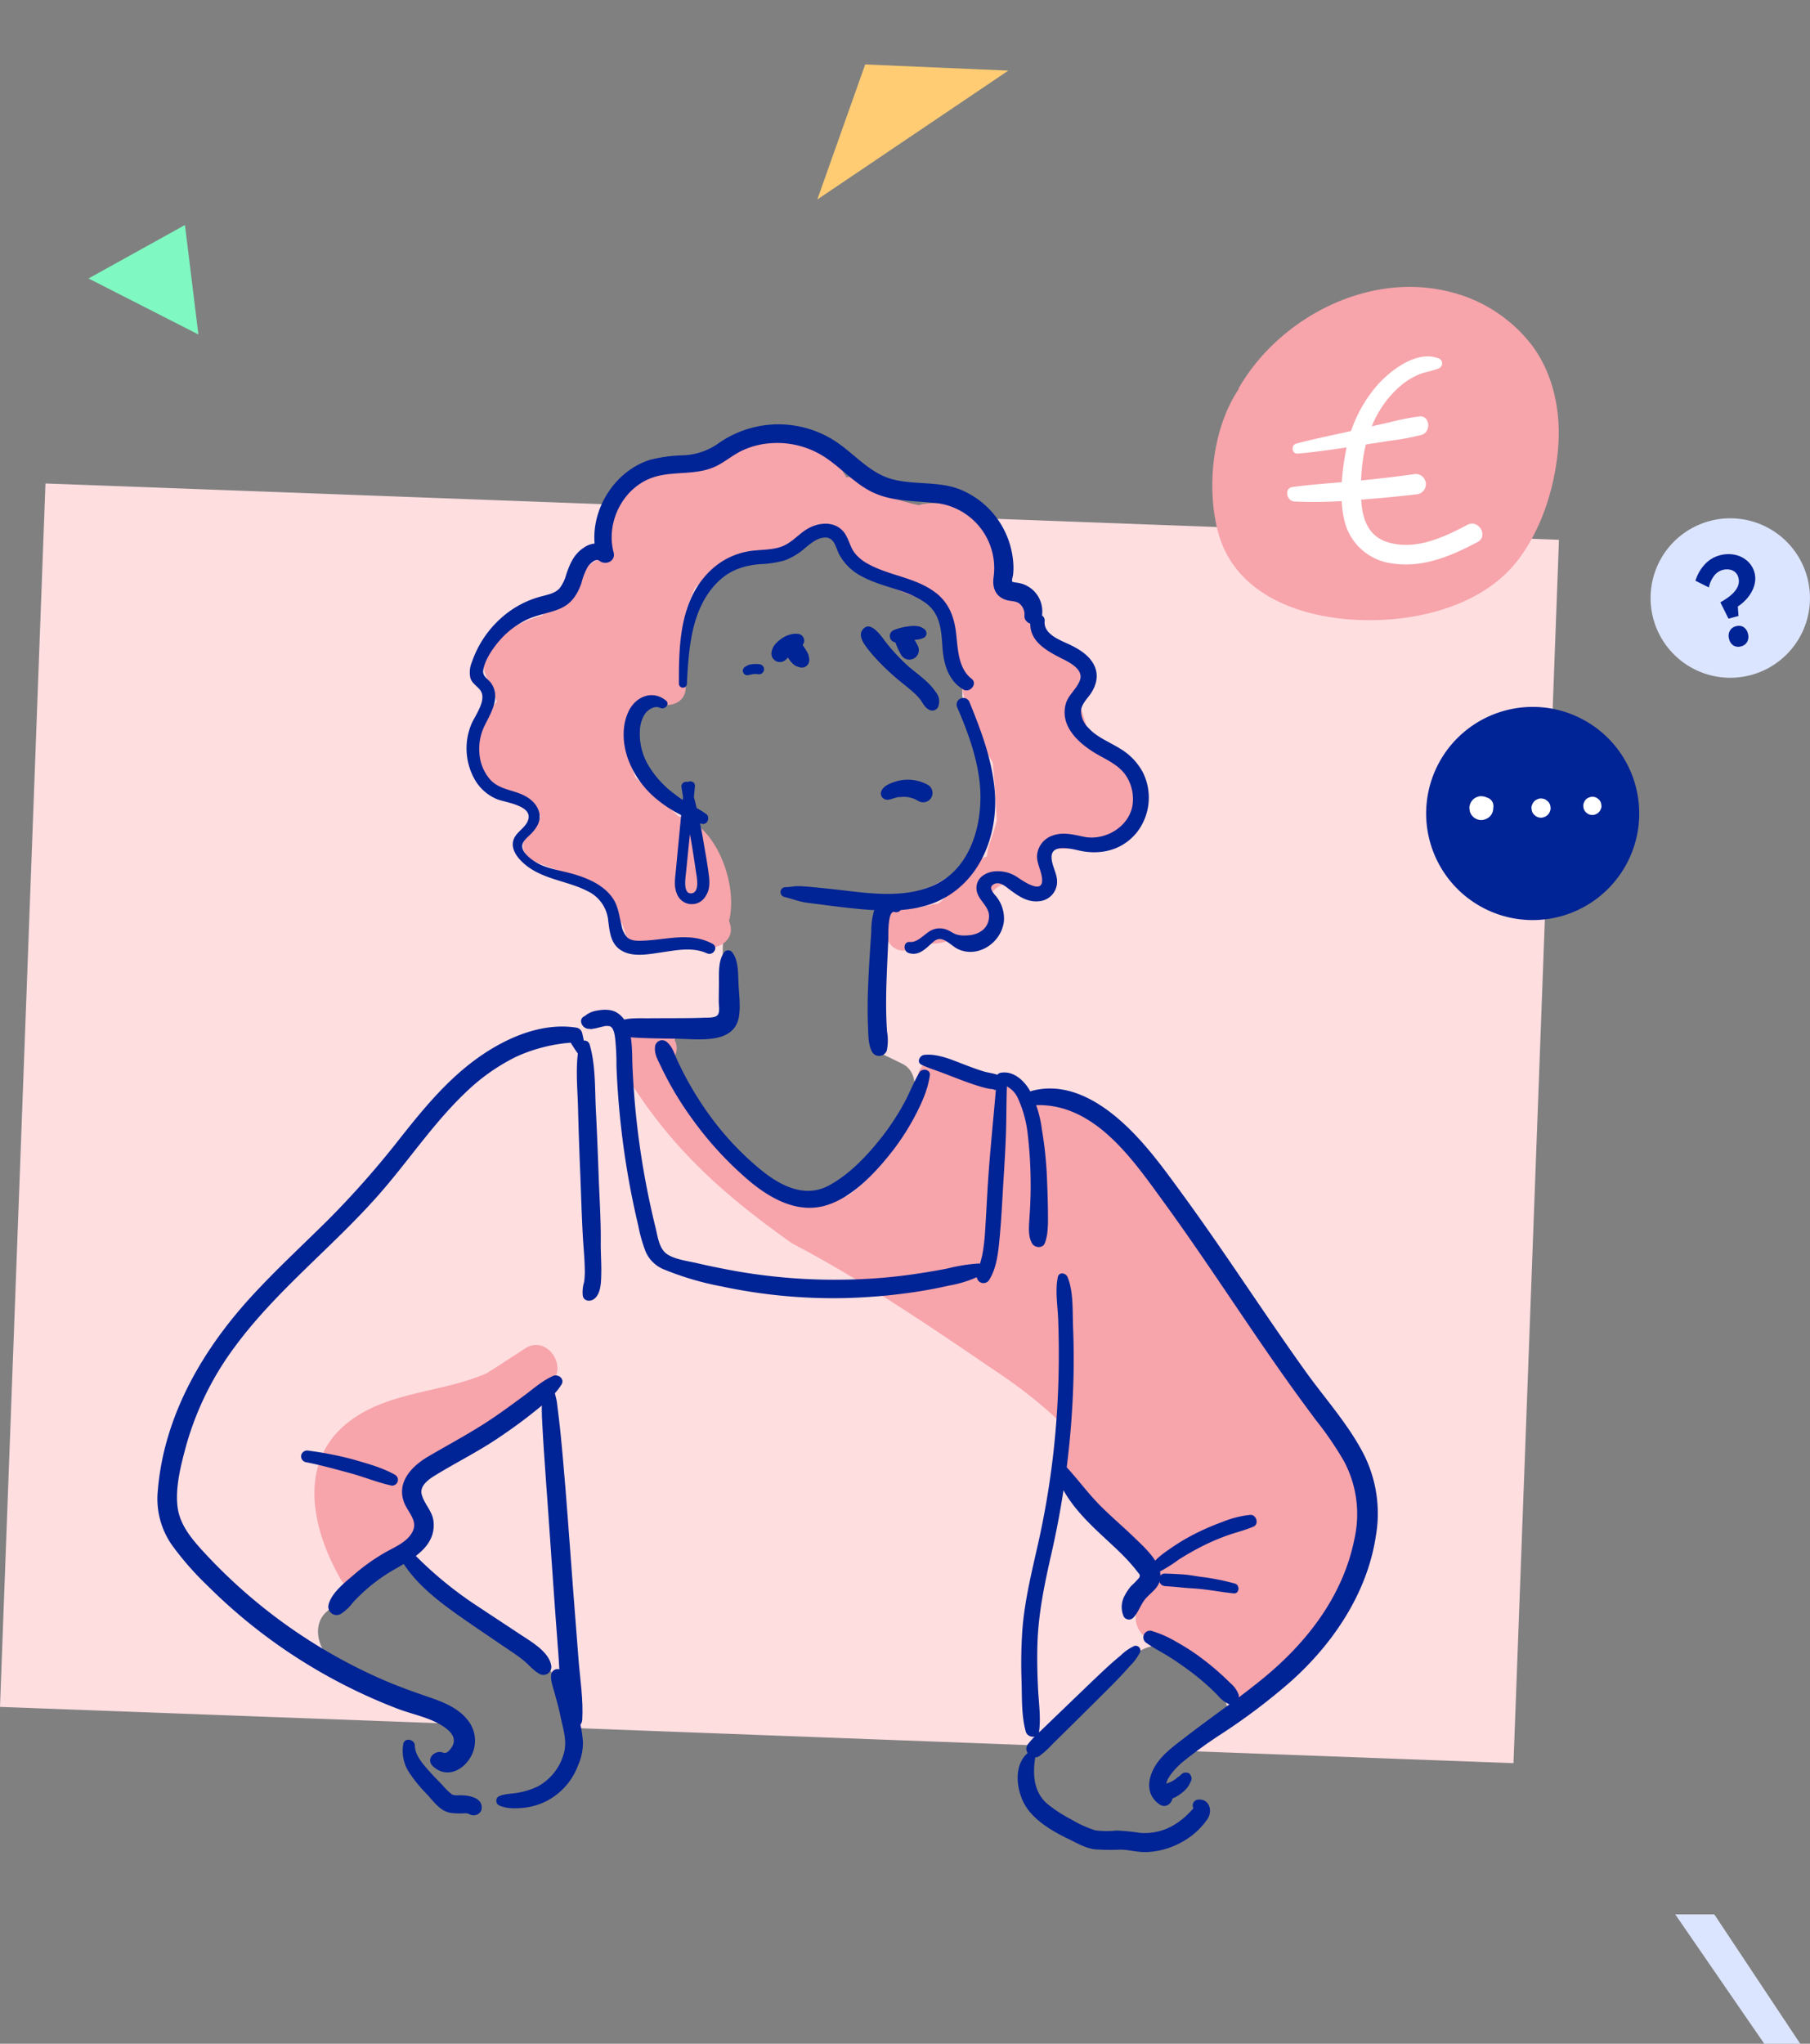 <svg id="Illu_left_-_Malheureusement" data-name="Illu left - Malheureusement" xmlns="http://www.w3.org/2000/svg" xmlns:xlink="http://www.w3.org/1999/xlink" width="458.187" height="517.141" viewBox="0 0 458.187 517.141">
  <rect x="0" y="0" width="458.187" height="517.141" fill="#808080" stroke="none"/>
  <defs>
    <clipPath id="clip-path">
      <rect id="Rectangle_186" data-name="Rectangle 186" width="458.187" height="396.047" fill="none"/>
    </clipPath>
  </defs>
  <path id="Tracé_2097" data-name="Tracé 2097" d="M22.076,0,0,22.076,27.4,27.4Z" transform="matrix(-0.309, -0.951, 0.951, -0.309, 29.228, 91.456)" fill="#7ff8c1"/>
  <g id="_" data-name="\" transform="translate(424.082 484.413)">
    <path id="Tracé_4" data-name="Tracé 4" d="M22.528,162.727,0,130H9.883l21.754,32.728Z" transform="translate(0 -130)" fill="#dce5ff"/>
  </g>
  <path id="Tracé_2102" data-name="Tracé 2102" d="M0,0V58.323L21.553,29.162Z" transform="translate(206.893 50.482) rotate(-124)" fill="#ffcc74"/>
  <g id="Groupe_274" data-name="Groupe 274" transform="translate(0 72.595)">
    <g id="Groupe_273" data-name="Groupe 273" clip-path="url(#clip-path)">
      <path id="Tracé_3146" data-name="Tracé 3146" d="M11.51,30.87,0,340.432l117.626,4.375c0-.037-.016-.071-.021-.106-5.557-.833-11.044-3.518-16.117-6.864-.163-.013-.324-.01-.488-.034a29.525,29.525,0,0,1-18.244-10.393c-2.544-3.053-3.432-8.189,0-11.123,3.887-3.323,8.637-7.033,13.708-8.82a9.74,9.74,0,0,1,.878-2.34c1.731-3.118,5.72-1.877,6.888.9.185.442.371.88.554,1.32a6.155,6.155,0,0,1,2.08,1.945,49.186,49.186,0,0,1,12.357,10.15c6.681.923,16.816,7.449,20.478,12.344,3.228,4.312,3.448,8.948,3.825,13.924l122.173,4.6c6.594-8.247,14.283-15.854,21.827-23.179,2.673-2.6,8.015-3.173,10.6,0a54.442,54.442,0,0,0,9.446,8.524c3.849,2.915,4.576,8.558,0,11.339-2.344,1.424-4.594,3-6.813,4.62l82.37,3.063L394.64,45.114Zm234.583,93.193c-4.267,7.2-13.791,11.316-23.052,11.681.994,5.54-.006,12.148-.4,16.9-.59,7.112-1.656,14.233-2.064,21.368,2.638,1.123,5.184,2.4,7.852,3.7,3.258,1.592,3.8,5.917,2.317,8.835-5.172,10.145-14.948,27.981-27.908,23.864-4.312.469-8.741-2.428-12.1-5.733a16.105,16.105,0,0,1-3.118-4.351c-7.585-4.969-12.029-14.207-16.742-21.821-3.308-5.342,2.188-12.614,8.252-10.733a20.6,20.6,0,0,0,4.681.867c-1.325-5.83-1.041-26.524-.031-32.68-3.671-8.223-4.982-3.287-5.234-12.406-2.083-3.854-3.255-5.224-3.985-9.834-1.481-.416-2.933-2.72-4.207-3.535-.227-.147-.45-.3-.667-.462s-.4-.308-.6-.464c-.032-.023-.039-.024-.092-.061a21.265,21.265,0,0,1-2.572-2.027c-3.226-3.149-7.348-11.247-6.257-15.509.844-3.3,6.4-4.863,9.446-6.434a12.91,12.91,0,0,1,2.356-.912A46.761,46.761,0,0,1,176.383,63.4c2.228-4.612,5.606-8.961,10.14-11.511,5.089-2.86,11.777-2.844,16.1-6.315,4.779-3.837,13.825.026,13.991,6.74,0,.129.018.255.023.383,15.833,3.511,26.74,5.358,26.983,32.019.021,2.349.73,4.782.952,7.269A58.528,58.528,0,0,1,247.321,100c2.09,7.712,3.036,16.872-1.228,24.067" transform="translate(0 18.872)" fill="#ffdee0"/>
      <path id="Tracé_3147" data-name="Tracé 3147" d="M102.724,167.034Q97.888,170.219,93,173.32c-11.476,5.01-25.124,4.525-35.182,12.507-12.973,10.3-8.856,27.443-1.64,39.819,2.336,4.007,8.943,1.6,8.023-2.85a22.672,22.672,0,0,0,6.79-6.009,26.7,26.7,0,0,0,2.625-2,4.548,4.548,0,0,0,1.168-5.83,22.592,22.592,0,0,0,.116-10.641c.164-.1.317-.19.448-.276q5.7-3.727,11.392-7.457,4.119-2.695,8.226-5.406a43.045,43.045,0,0,0,14.428-9.5c4.28-4.328-1.318-12.159-6.664-8.638" transform="translate(30.196 101.573)" fill="#f7a4ab"/>
      <path id="Tracé_3148" data-name="Tracé 3148" d="M286.233,233.9c-2.444-13.521-14.81-23.774-22.362-34.621-8.327-11.958-15.783-24.491-23.88-36.6-6.653-9.95-13.783-23.174-25.54-27.758a21.525,21.525,0,0,0-12.2-.7,9.948,9.948,0,0,0-.5-1.12,6.676,6.676,0,0,0-4.475-3.381c-2.457-.583-4.141.226-5.633,2.158-.037.048-.061.1-.1.148a7.522,7.522,0,0,0-2.14-1.932,7.17,7.17,0,0,0-3.366-.63c-2.581-1.959-5.483-4.014-8.65-4.544a3.746,3.746,0,0,0-4.338,5.027A6.611,6.611,0,0,0,172,132.786c-.812,6.055-3.139,10.6-5.98,14.993-1.415,1.793-2.888,3.514-4.405,5.1a61.66,61.66,0,0,1-6.181,5.619,37.244,37.244,0,0,1-3.53,1.457,4.068,4.068,0,0,0-.593.269c-2.913-1.521-5.941-1.152-9.238-1.663-.933-.145-1.753-1.594-2.414-1.236-3.55-2.393-7.038-4.929-10.451-7.73a103.129,103.129,0,0,1-16.5-17.391,29.226,29.226,0,0,0-2.1-7.9,4.406,4.406,0,0,0-.158-5.981,4.632,4.632,0,0,0-1.9-1.059,3.173,3.173,0,0,0-1.31-.649,3.608,3.608,0,0,0-3.6,1.078,5.318,5.318,0,0,0-.985.237c-3.431-3.819-7,4.911-4.091,9.736,11.307,18.727,24.884,30.764,42.357,43.135,18.281,9.563,35.68,21.558,52.354,32.858a120.92,120.92,0,0,1,15.914,12.726c-.98,5.625-1.592,11.856,1.911,15.9a71.948,71.948,0,0,0,15.656,13.269c.121.648.266,1.289.355,1.946a18.762,18.762,0,0,1,4.339,12.1,7.968,7.968,0,0,0-3.414,4.594c-.782,3.841,1.829,6.307,4.723,8.285,3.339,2.283,6.882,4.278,10.142,6.677,3.173,2.335,5.985,5.733,9.565,7.367,4.486,2.05,9.085-.558,9.842-4.592,15.14-11.943,27.28-29.5,23.928-48.036" transform="translate(59.598 71.227)" fill="#f7a4ab"/>
      <path id="Tracé_3149" data-name="Tracé 3149" d="M74.591,106c1.1,7.235,9.77,10.672,16.732,13.6.034.087.06.177.089.266a29.954,29.954,0,0,1-3.274,4.325,4.339,4.339,0,0,0,1.887,7.148q8.3,3.089,16.59,6.192a12.048,12.048,0,0,1,4.268,7.406,3.139,3.139,0,0,0,1.072,1.959q.437,1.37.975,2.746c1.325,3.39,4.391,4.629,7.712,3.137a13.088,13.088,0,0,1,10.931-.164c3.758,1.594,9.276-1.073,7.636-5.872-.053-.16-.116-.316-.172-.475,2.267-8.77-2.831-23.252-11.531-26.205a4.359,4.359,0,0,0-1.286-.214l-.008-.006a35.066,35.066,0,0,0-4.618-4.1q-3.149-2.828-6.22-5.746-.8-2.076-1.423-4.283a29.325,29.325,0,0,1,.1-3.8c.443-4.422,2.151-8.256,3.761-12.175q.766.22,1.569.383c2.947,2.8,9.028,1.677,8.651-3.269a115.811,115.811,0,0,1-.052-16.532,28.167,28.167,0,0,0,.29-2.868q.984-2.8,2.172-5.516a42.784,42.784,0,0,1,14-8.664c.089-.034.153-.1.238-.135a25.684,25.684,0,0,0,15.767-6.126,4.277,4.277,0,0,0,.64-.691,14.794,14.794,0,0,0,3.687-.451c.143.037.284.079.427.118,2.855,11.1,15.632,17.359,26.542,19.7,1.091,1.616,2.167,3.245,3.282,4.847a22.76,22.76,0,0,0,2.222,12.588A46.1,46.1,0,0,0,199.929,93.7a63.122,63.122,0,0,0,5.875,12.483c.462,4.884.723,9.789,1.031,14.684-.226.817-.458,1.7-.764,2.655-.722,2.282-1.7,4.388-1.708,6.4a12.9,12.9,0,0,0-1.508.633c-2.635,1.326-4.565,3.6-6.374,5.868-1.32,1.66-1.626,3.039-3.363,4.576a10.873,10.873,0,0,1-1.141.886,29.353,29.353,0,0,0-4.678,1.06c-.723-.076-1.515-.213-2.419-.372-2.219-.393-4.84.593-5.375,3.05q-.29,1.334-.58,2.667c-.785,3.614,2.97,6.887,6.373,4.9a27.036,27.036,0,0,1,2.573-1.308,14.4,14.4,0,0,0,8.762-1.45,3.757,3.757,0,0,0,.614-.462,3.561,3.561,0,0,0,3.15.343c.242.045.479.069.722.122,2.983.657,6.16-1.955,5.156-5.155a9.281,9.281,0,0,0-2.5-4.107c2.523-3.318,5.093-5.646,7.046-3.063,1.969,2.6,6.521,2.765,7.444-.973a12.593,12.593,0,0,0,.222-5.96,5.471,5.471,0,0,0-.193-.667,3.846,3.846,0,0,0,1.059-3.028c-.008-.076-.021-.143-.031-.218a12.048,12.048,0,0,0,11.328-1.478c4.077.606,8.186.106,11.358-2.847,4.217-3.932,3.7-9.985-.048-14.11a25.67,25.67,0,0,0-11.4-6.587,4.528,4.528,0,0,0-.176-2.676c-1.012-2.789-2.154-7.443-3.9-11.706,2.09-2.135,2.121-6.547-.848-8.1-.448-.235-.886-.479-1.321-.725a24.955,24.955,0,0,0-5.936-4.157,4.966,4.966,0,0,0-.893-.367A23.752,23.752,0,0,0,213.2,65.25a9.292,9.292,0,0,0-5.583-3.353c-.511-11.163-6.8-23.293-19.679-21.07a3.905,3.905,0,0,0-.781.24c-4.932-.981-9.836-2.694-13.78-5.823a5.536,5.536,0,0,0-4.625-1.228c-3.074-5.4-7.881-9.731-14.342-10.691a15.758,15.758,0,0,0-11.373,2.73c-.055.006-.111,0-.166.008-3.042.519-5.677,2.913-7.931,4.882l-.274.242a24.6,24.6,0,0,0-3.281.408c-5.875-.156-11.751,1.059-16.345,4.9-5.213,4.363-7.3,11.091-7.146,17.713-4.542.9-8.289,5.558-9.753,10.6a13.4,13.4,0,0,0-5.074,2.759A9.286,9.286,0,0,0,91.765,69c-5.029,1.381-9.907,3.795-13.136,7.688a7.157,7.157,0,0,0-1,7.773c.86,2.116,1.777,4.2,2.673,6.291-3.82,4.331-6.55,9.715-5.709,15.246" transform="translate(45.507 14.163)" fill="#f7a4ab"/>
      <path id="Tracé_3150" data-name="Tracé 3150" d="M135.572,54.288c-.814,1.178.04,2.805.756,3.83a34.246,34.246,0,0,0,2.328,2.871,55.845,55.845,0,0,0,4.971,4.89c1.569,1.405,3.282,2.635,4.847,4.043a13.842,13.842,0,0,1,1.835,1.922c.7.962,1.081,1.961,2.193,2.536a1.651,1.651,0,0,0,2.24-.587,3.66,3.66,0,0,0-.483-3.8A15.264,15.264,0,0,0,152,67.356c-1.626-1.521-3.453-2.813-5.113-4.3a47.993,47.993,0,0,1-4.976-5.324c-1.223-1.479-4.241-6.481-6.339-3.447" transform="translate(82.677 32.602)" fill="#002395"/>
      <path id="Tracé_3151" data-name="Tracé 3151" d="M123.131,56.292a3.977,3.977,0,0,0-.137,1,3.634,3.634,0,0,0,.487,1.571c.15.33.313.653.49.97a8.615,8.615,0,0,0,.585.914A6.325,6.325,0,0,0,125.635,62c.156.122.313.243.469.364a1.717,1.717,0,0,0,.862.274,2.369,2.369,0,0,0,1.481-.274l.01-.006c-.179.076-.356.151-.535.226l.031-.011-1.668-.218a2.82,2.82,0,0,0,1.4.5,1.871,1.871,0,0,0,1.275-.392,1.945,1.945,0,0,0,.715-1.545,2.177,2.177,0,0,0-.214-1c-.073.556-.147,1.112-.219,1.668l.016-.024-.35.454,0-.008.363-.469a1.735,1.735,0,0,0,.276-.862,2.472,2.472,0,0,0-.276-1.479,14.972,14.972,0,0,0-1.007-1.637c-.174-.271-.34-.548-.5-.827-.074-.127-.145-.256-.214-.387-.037-.069-.073-.142-.111-.213a2.774,2.774,0,0,0-.925-.93l.474.367a4.741,4.741,0,0,0-.748-.545,2.136,2.136,0,0,0-1.888-.106,2.089,2.089,0,0,0-1.228,1.374" transform="translate(75.19 33.468)" fill="#002395"/>
      <path id="Tracé_3152" data-name="Tracé 3152" d="M140.705,54.716l-.018.058.395-.677a1.692,1.692,0,0,0-.53,1.229c0,.085.01.169,0,.256a4.435,4.435,0,0,0-.021.548,3.4,3.4,0,0,0,.219,1.033l.2.532a17.971,17.971,0,0,0,1.258,2.644,2.494,2.494,0,0,0,1.437,1.105,2.463,2.463,0,0,0,1.853-.242,2.425,2.425,0,0,0,1.105-1.439l.087-.638a2.4,2.4,0,0,0-.329-1.215,14.947,14.947,0,0,0-1.231-2.067c-.114-.158-.227-.316-.34-.474a6.2,6.2,0,0,0-.49-.648,4.3,4.3,0,0,0-.553-.44,3.661,3.661,0,0,0-.422-.259c-.085-.047-.156-.1-.237-.158a1.723,1.723,0,0,0-1.341-.161h.815l-.056-.016a1.5,1.5,0,0,0-1.811,1.028" transform="translate(85.913 32.787)" fill="#002395"/>
      <path id="Tracé_3153" data-name="Tracé 3153" d="M128.225,54.551a4.877,4.877,0,0,0-2.322.14,5.944,5.944,0,0,0-1.837.806,8.614,8.614,0,0,0-1.563,1.255,4.144,4.144,0,0,0-1.308,2.731,2.119,2.119,0,0,0,.293,1.084,2.147,2.147,0,0,0,2.936.769,3.494,3.494,0,0,0,1.218-1.276c-.118.153-.235.306-.354.458.272-.346.562-.672.83-1.023-.119.153-.237.308-.356.462a6.986,6.986,0,0,1,1.191-1.2l-.44.34c.375-.29.757-.569,1.133-.859l-.421.324a6.7,6.7,0,0,1,.732-.487c.124-.073.251-.14.38-.2a3.577,3.577,0,0,0,.646-.456,1.687,1.687,0,0,0,.44-1.669,1.718,1.718,0,0,0-1.2-1.2" transform="translate(74.084 33.294)" fill="#002395"/>
      <path id="Tracé_3154" data-name="Tracé 3154" d="M141.864,57.37a14.7,14.7,0,0,1,1.59-.4c.155-.029.309-.052.464-.079.348-.06-.372.039.008,0,.271-.031.54-.058.812-.076.546-.034,1.092-.042,1.639-.077a5.565,5.565,0,0,0,2.056-.522,1.276,1.276,0,0,0,.641-1.12,1.367,1.367,0,0,0-.641-1.12c-1.188-.917-2.765-.794-4.16-.6a14.781,14.781,0,0,0-3.279.836,1.782,1.782,0,0,0-.978.752,1.637,1.637,0,0,0,1.848,2.4" transform="translate(85.46 32.548)" fill="#002395"/>
      <path id="Tracé_3155" data-name="Tracé 3155" d="M144.561,97.1c-2.5-2.038-5.641-.711-6.685,2.179a18.942,18.942,0,0,0-.653,5.168c-.132,2-.271,4-.393,5.994-.248,4.014-.467,8.034-.512,12.056-.024,2.064,0,4.128.092,6.191s.027,4.307,1.047,6.17a2.062,2.062,0,0,0,3.727-.487,13.161,13.161,0,0,0,.043-4.654c-.118-1.6-.187-3.207-.219-4.811-.063-3.1.008-6.2.126-9.3.116-3.057.271-6.112.4-9.169.04-.939-.243-7.72,1.666-7a1.407,1.407,0,0,0,1.36-2.335" transform="translate(83.33 58.757)" fill="#002395"/>
      <path id="Tracé_3156" data-name="Tracé 3156" d="M124.346,104.791c-1.521,2.193-1.21,5.614-1.242,8.153-.019,1.432-.053,2.862-.044,4.293.006.859.3,2.44-.213,3.213-.609.92-2.567.725-3.555.775-1.234.063-2.47.084-3.706.1-3.434.032-6.869.021-10.3.045-2.507.019-5.788-.209-8.068,1-1.511.8-.888,2.747.43,3.29.05.021.248.1,0,0-.372-.158.251.118.435.166a4.868,4.868,0,0,0,.483.076c.6.1,1.2.179,1.8.24,1.22.126,2.443.185,3.667.232,2.942.111,5.889.129,8.833.182,5.285.1,14.249,1.41,15.319-5.736.4-2.66,0-5.469-.129-8.14-.122-2.462.037-5.811-1.513-7.886a1.294,1.294,0,0,0-2.2,0" transform="translate(58.892 63.69)" fill="#002395"/>
      <path id="Tracé_3157" data-name="Tracé 3157" d="M123.512,114.883c1.829.419,3.493,1.13,5.382,1.416,1.774.271,3.559.466,5.338.7,3.371.438,6.75.849,10.14,1.113,6,.467,12.417.406,18.01-2.092,10.827-4.837,15.446-16.9,14.45-28.134-.691-7.792-3.408-14.981-6.334-22.166a1.692,1.692,0,1,0-3.107,1.308c3.1,7.18,5.943,15.121,5.835,23.039-.085,6.337-1.842,13.213-6.281,17.945-4.973,5.3-12.256,6.358-19.2,6.088-3.725-.145-7.415-.661-11.117-1.072-2.129-.235-4.262-.459-6.394-.654-1.062-.1-2.129-.193-3.2-.2s-2.137.266-3.2.259a1.252,1.252,0,0,0-.332,2.448" transform="translate(74.963 39.456)" fill="#002395"/>
      <path id="Tracé_3158" data-name="Tracé 3158" d="M108.688,65.477c-3.437-2.812-7.723-.985-9.486,2.772-1.782,3.8-1.476,8.406-.026,12.264a23.982,23.982,0,0,0,7.452,10.147,31.1,31.1,0,0,0,5.272,3.453c1.892.983,3.951,2.311,6.084,2.588,1.233.16,1.864-1.658,1.005-2.428a23.5,23.5,0,0,0-4.094-2.383,37.6,37.6,0,0,1-4.023-2.754,24.93,24.93,0,0,1-6.584-7.18,15.6,15.6,0,0,1-2.2-8.87,8.407,8.407,0,0,1,1.271-4.225c.8-1.125,2.525-2.211,3.89-1.524,1.125.567,2.535-.957,1.434-1.858" transform="translate(59.895 39.194)" fill="#002395"/>
      <path id="Tracé_3159" data-name="Tracé 3159" d="M174.03,52.66c-.869,5.5,4.107,8.062,8.269,10.161,1.826.922,4.992,2.6,4.243,5.106-.7,2.343-3.031,3.837-3.663,6.308-1.511,5.918,3.9,10.351,8.427,12.875,2.478,1.381,5.213,2.7,6.835,5.132a10.71,10.71,0,0,1,1.644,7.664c-1,5.453-7.051,8.9-12.306,7.821-2.591-.533-5.206-1.26-7.8-.337a5.779,5.779,0,0,0-4.025,4.969c-.163,2.3,1.389,4.375,1.271,6.59-.169,3.2-4.863-.069-5.936-.761a8.864,8.864,0,0,0-6.731-1.618c-2.108.456-3.933,1.747-3.953,4.109-.024,2.976,3.324,4.391,3.179,7.33-.163,3.276-3.005,4.7-5.935,4.691a6.539,6.539,0,0,1-2.473-.306c-.8-.311-1.5-.851-2.309-1.16a4.857,4.857,0,0,0-3.376-.055c-1.987.688-3.743,3.379-5.931,3.168-1.668-.161-1.787,2.274-.374,2.768,2.175.765,3.771-.516,5.316-1.909.793-.714,1.684-1.763,2.862-1.589,1.6.235,3.008,1.935,4.483,2.591,5.145,2.288,10.951-1.821,11.507-7.125a8.914,8.914,0,0,0-2.348-6.722c-.74-.922-1.5-2.025-.071-2.7,1.455-.685,2.941.749,4.019,1.542,2.195,1.611,4.391,3.132,7.256,2.839a4.961,4.961,0,0,0,4.549-4.162c.4-2.531-1.345-4.608-1.341-7.04.008-3.49,5.28-1.98,7.188-1.579,5.508,1.16,10.941-.235,14.528-4.8a14.324,14.324,0,0,0,1.374-15.072,15.47,15.47,0,0,0-5.92-6.067c-2.638-1.64-5.728-2.8-7.844-5.148a5.959,5.959,0,0,1-1.847-4.539c.2-1.478,1.363-2.647,2.211-3.809,1.69-2.319,2.4-5.126.957-7.765-1.379-2.52-4.075-4.049-6.6-5.2-2.357-1.078-6.12-2.585-5.8-5.717.206-2-3.218-2.485-3.535-.479" transform="translate(86.877 31.408)" fill="#002395"/>
      <path id="Tracé_3160" data-name="Tracé 3160" d="M135.55,153.024c-5.522-3.007-11.437-1.049-17.322-.8-1.357.06-3.07.168-4.186-.751a5.917,5.917,0,0,1-1.539-3.216c-.6-2.328-.773-4.647-2.153-6.7-2.742-4.078-8.089-5.8-12.644-6.851-2.649-.609-5.293-1.173-7.559-2.772-1.089-.769-2.825-2.185-2.763-3.685.05-1.2,1.308-2.124,2.08-2.9,1.539-1.539,2.8-3.387,2.182-5.669-.638-2.351-2.752-3.861-4.913-4.684-2.635-1.005-5.4-1.307-7.414-3.472a11.238,11.238,0,0,1-2.762-6.613,13.265,13.265,0,0,1,1.263-6.993c1.141-2.356,2.7-4.824,2.72-7.533a5.662,5.662,0,0,0-.936-3.186c-.84-1.262-2.357-1.745-2.083-3.443.411-2.56,2.344-5.383,3.99-7.311a21.459,21.459,0,0,1,6.879-5.363c2.784-1.37,5.864-1.685,8.68-2.912s4.3-3.563,5.295-6.379a16.263,16.263,0,0,1,1.645-4.215c.451-.627,1.995-2.2,2.87-1.494,1.611,1.3,4.227.139,3.634-2.116-2.059-7.839,2.625-16.848,10.564-19.136,5.016-1.445,10.4-.319,15.255-2.6,2.27-1.07,4.183-2.744,6.428-3.862a20.1,20.1,0,0,1,7.195-1.982,22.06,22.06,0,0,1,13.761,3.321c4.165,2.66,7.467,6.539,11.887,8.827,4.879,2.523,10.24,2.348,15.559,2.878A16.584,16.584,0,0,1,206.691,60.4c-.34,2.672.627,4.932,3.422,5.683,1.007.271,2.162.174,3.049.788a3.507,3.507,0,0,1,1.358,3.116c-.129,2.448,3.859,3.044,4.328.587a7.354,7.354,0,0,0-1.911-6.806,7.544,7.544,0,0,0-2.887-1.8,10.467,10.467,0,0,0-1.587-.342,4.319,4.319,0,0,1-.8-.145c-.612-.243-.045.382-.248-.111-.148-.361.18-1.315.222-1.706a17.165,17.165,0,0,0,.1-1.93,21.694,21.694,0,0,0-13.482-19.66c-5.557-2.2-11.674-1.075-17.348-2.647-5.421-1.5-9.188-6.065-13.674-9.17a26.384,26.384,0,0,0-30.512.379,16.677,16.677,0,0,1-8.608,2.789,38.068,38.068,0,0,0-8.223,1.1C109.939,33.547,103.468,45.1,106.32,55.13l3.634-2.116a5.719,5.719,0,0,0-7-.2c-2.477,1.6-3.493,4.048-4.418,6.726A9.833,9.833,0,0,1,96.818,63.1c-1.11,1.207-2.807,1.545-4.325,1.951a24.187,24.187,0,0,0-7.905,3.551,26.318,26.318,0,0,0-9.944,13.15,6.61,6.61,0,0,0-.375,4.032c.442,1.374,1.635,1.955,2.459,3.026,1.887,2.459-1.362,6.5-2.3,8.849a15.981,15.981,0,0,0,1.2,14.238A11.659,11.659,0,0,0,81,116.434c2.175.878,9.264,1.569,7.829,5.411-.8,2.141-3.456,3.06-3.8,5.52-.329,2.332,1.711,4.538,3.4,5.865,4.542,3.571,10.479,3.885,15.469,6.46a9.178,9.178,0,0,1,5.261,7.539c.374,2.731.585,5.686,3.126,7.364,2.9,1.909,6.9,1.1,10.1.641,3.862-.553,8.044-1.486,11.756.2,1.6.728,3.02-1.537,1.41-2.414" transform="translate(44.81 13.193)" fill="#002395"/>
      <path id="Tracé_3161" data-name="Tracé 3161" d="M107.7,79.174c.744,4.705,1.727,9.372,2.527,14.073.4,2.348.754,4.7,1.1,7.056.193,1.308,1.139,5.509-1.162,5.682-2.2.164-1.421-4.2-1.307-5.375q.353-3.616.722-7.23c.491-4.818,1.089-9.628,1.513-14.452.151-1.735-2.454-1.66-2.67,0-.609,4.708-1.012,9.45-1.473,14.173q-.341,3.476-.664,6.953c-.18,1.929-.569,4.025.187,5.88a4.031,4.031,0,0,0,7.406.616c1.147-1.71.925-3.851.662-5.785-.3-2.245-.693-4.478-1.086-6.708A133.394,133.394,0,0,0,110,78.537a1.2,1.2,0,0,0-2.306.636" transform="translate(64.818 47.473)" fill="#002395"/>
      <path id="Tracé_3162" data-name="Tracé 3162" d="M169.858,126.415c-1.539,2.612-2.6,5.491-4.088,8.139a62.92,62.92,0,0,1-5.074,7.763c-3.751,4.829-8.344,9.829-13.79,12.746-6.147,3.292-12.4-.021-17.285-4.044a74.344,74.344,0,0,1-13.082-13.973,83.96,83.96,0,0,1-5.509-8.761q-1.283-2.349-2.411-4.776c-.759-1.631-1.252-3.55-2.676-4.726a1.8,1.8,0,0,0-3.031,1.255c-.182,1.747.722,3.268,1.45,4.8q1.146,2.415,2.448,4.75a84.071,84.071,0,0,0,5.785,8.991,87.3,87.3,0,0,0,14.42,15.512c5.211,4.307,11.863,7.986,18.822,6.1,6.466-1.755,12.219-7.684,16.305-12.747a60.533,60.533,0,0,0,6.291-9.439c1.792-3.347,3.555-7.088,4.054-10.878.19-1.455-1.974-1.822-2.628-.712" transform="translate(62.899 72.323)" fill="#002395"/>
      <path id="Tracé_3163" data-name="Tracé 3163" d="M191.913,177.725a43.109,43.109,0,0,0-7.823,1.247c-2.688.533-5.393.978-8.1,1.384a134.817,134.817,0,0,1-15.741,1.394,144.49,144.49,0,0,1-32.064-2.528c-2.446-.475-4.889-.962-7.312-1.537-2.364-.559-5.566-.927-7.644-2.216-2.206-1.366-2.515-4.5-3.082-6.8q-1.025-4.148-1.876-8.334a205.905,205.905,0,0,1-3.99-32.958c-.164-4.186.261-10.412-3.835-13.079-1.508-.981-3.529-.883-5.224-.559a6.428,6.428,0,0,0-2.253.835,4.064,4.064,0,0,0-.508.351c-1.155.97,1.191-.437-.237.176-2.108.9-.288,3.983,1.8,3.086-1.205.517-.082.179.422.114.8-.1,1.54-.371,2.327-.522A3.42,3.42,0,0,1,98.6,117.7c.965.4,1.157,1.98,1.3,2.92a62.944,62.944,0,0,1,.346,7.146q.157,4.075.474,8.14a209.04,209.04,0,0,0,5.071,32.352,36.607,36.607,0,0,0,1.918,6.634,8.557,8.557,0,0,0,4.763,4.41,75.31,75.31,0,0,0,14.515,4.241,135.433,135.433,0,0,0,31.018,2.926,144.454,144.454,0,0,0,17.705-1.526c2.955-.435,5.883-.993,8.793-1.655a29.475,29.475,0,0,0,8.187-2.678,1.56,1.56,0,0,0-.782-2.886" transform="translate(55.806 69.395)" fill="#002395"/>
      <path id="Tracé_3164" data-name="Tracé 3164" d="M156.575,175.257c1.967-3.089,2.346-7.248,2.68-10.81.393-4.193.607-8.413.856-12.615.25-4.223.535-8.447.7-12.675.176-4.5.111-8.972.295-13.466.071-1.748-2.556-1.708-2.694,0-.678,8.324-1.586,16.6-2.124,24.953-.258,4.007-.438,8.02-.707,12.027a49.375,49.375,0,0,1-.654,5.846c-.35,1.858-1.007,3.611-1.434,5.44a1.7,1.7,0,0,0,3.082,1.3" transform="translate(93.804 76.047)" fill="#002395"/>
      <path id="Tracé_3165" data-name="Tracé 3165" d="M91.272,119.305c-1.113,5.135-.491,10.778-.354,16.01q.215,8.232.561,16.457c.219,5.35.359,10.712.659,16.059.153,2.723.433,5.432.488,8.168a19.165,19.165,0,0,1-.179,3.545,8.259,8.259,0,0,0-.319,3.4c.282,1.423,1.972,1.5,2.9.767,1.716-1.344,1.727-4.294,1.777-6.315.066-2.655-.155-5.311-.129-7.966.056-5.606-.33-11.249-.532-16.859-.2-5.487-.417-10.97-.7-16.455s-.023-11.536-1.6-16.814a1.346,1.346,0,0,0-2.573,0" transform="translate(55.4 72.354)" fill="#002395"/>
      <path id="Tracé_3166" data-name="Tracé 3166" d="M157.516,126.261a6.355,6.355,0,0,1,4.6,3.861,29.462,29.462,0,0,1,2.39,8.914,111.15,111.15,0,0,1,.44,20.915c-.127,2.475-.429,4.794.664,6.684.63,1.089,2.607,1.305,3.174,0a7.187,7.187,0,0,0,.45-1.486,5.853,5.853,0,0,0,.213-1.176,27.477,27.477,0,0,0,.179-3.585c0-3.558-.122-7.138-.276-10.693a97.046,97.046,0,0,0-1.278-11.979,29.1,29.1,0,0,0-3.123-9.913c-1.5-2.56-4.249-5-7.43-4.334a1.459,1.459,0,0,0,0,2.792" transform="translate(95.662 75.413)" fill="#002395"/>
      <path id="Tracé_3167" data-name="Tracé 3167" d="M163,128.532a1.274,1.274,0,0,0,1.265.939,1.806,1.806,0,0,0,1.265-3.053c-1.163-1.081-3.158-1.136-4.639-1.577-1.713-.511-3.387-1.141-5.055-1.777-3.1-1.183-6.729-2.818-10.114-2.443-1.173.129-2.027,1.876-.68,2.51,1.515.714,3.12,1.231,4.691,1.811,1.64.606,3.263,1.254,4.9,1.869s3.252,1.215,4.913,1.714c.794.238,1.6.467,2.414.628.467.092.941.148,1.411.213-.121.126.047.148.5.071-.113-.037-.113-.04,0-.01q.14-1.034.279-2.067h-.124l.724.3c-.031-.032-.061-.064-.092-.1a1,1,0,0,0-1.663.967" transform="translate(88.251 73.706)" fill="#002395"/>
      <path id="Tracé_3168" data-name="Tracé 3168" d="M121.136,59.322a6.5,6.5,0,0,0-2.022-.052,5.271,5.271,0,0,0-.91.184,3.544,3.544,0,0,0-.949.508,1.2,1.2,0,0,0-.52.677,1.17,1.17,0,0,0,.058.738,1.133,1.133,0,0,0,1.336.656,5.33,5.33,0,0,1,.616-.122l-.332.044a7.094,7.094,0,0,0,.715-.137c.145-.032.292-.06.438-.081-.111.016-.224.031-.335.045a5.153,5.153,0,0,1,1.308,0l-.337-.045c.087.011.172.026.258.042a1.363,1.363,0,0,0,.98-.129,1.271,1.271,0,0,0,.458-1.739,1.246,1.246,0,0,0-.761-.585" transform="translate(71.343 36.2)" fill="#002395"/>
      <path id="Tracé_3169" data-name="Tracé 3169" d="M108.677,77.71c.466-8.9,1.052-18.944,7.7-25.656,3.036-3.065,6.566-4.275,10.791-4.629a26.337,26.337,0,0,0,6.373-.989,17.057,17.057,0,0,0,5.148-3.173c1.429-1.155,3.018-2.544,4.966-2.58,2.312-.044,2.657,2.372,3.46,4.048a13.415,13.415,0,0,0,5.83,5.777c5.114,2.8,11.4,3.29,16.165,6.737,3.727,2.693,3.975,6.932,4.262,11.176.287,4.228,1.439,8.46,5.306,10.735,1.629.96,3.672-1.479,2.088-2.709-3.563-2.763-3.477-7.937-4-12-.479-3.733-1.8-7.117-4.774-9.534-5.061-4.112-11.888-4.46-17.457-7.554a10.743,10.743,0,0,1-3.382-2.759c-1.1-1.431-1.41-3.226-2.357-4.732-2.159-3.434-6.553-3.21-9.691-1.326-1.93,1.16-3.44,2.925-5.437,3.98-2.3,1.217-4.982,1.184-7.507,1.421a18.461,18.461,0,0,0-11.1,4.708c-8.142,7.38-8.45,18.872-8.4,29.062a1.008,1.008,0,0,0,2.014,0" transform="translate(65.204 22.733)" fill="#002395"/>
      <path id="Tracé_3170" data-name="Tracé 3170" d="M92.162,121.661a.819.819,0,0,0,0-1.637.819.819,0,0,0,0,1.637" transform="translate(55.858 73.375)" fill="#002395"/>
      <path id="Tracé_3171" data-name="Tracé 3171" d="M133.045,122.1a40.189,40.189,0,0,0-.8-4.328,1.85,1.85,0,0,0-1.325-1.323c-8.759-1.437-17.825,2.506-24.853,7.472-7.833,5.532-13.907,12.905-19.813,20.366a230.276,230.276,0,0,1-18.2,20.662c-6.478,6.436-13.21,12.625-19.392,19.354C36,198.075,26.281,214.9,24.8,233.9a20.4,20.4,0,0,0,3.64,13.5,76.348,76.348,0,0,0,9.067,10.325A136.863,136.863,0,0,0,58.449,274.82a138.769,138.769,0,0,0,27,13.919c4,1.54,9.035,2.38,12.457,5.087,1.239.978,2.256,2.3,1.71,3.908-.253.743-1.457,2.615-2.5,2.169-2.095-.894-4.6,1.571-2.638,3.419,2.939,2.77,6.755,1.569,8.959-1.461a8.263,8.263,0,0,0,.168-9.778c-2.353-3.345-6.266-4.919-10-6.2-4.135-1.418-8.24-2.879-12.246-4.644a135.143,135.143,0,0,1-44.573-31.766c-3.123-3.373-6.416-7.1-6.967-11.855-.561-4.84.765-10.1,2-14.75a76.392,76.392,0,0,1,12.47-25.644c10.849-14.739,25.673-25.928,37.552-39.761,7.117-8.285,13.255-17.443,21.247-24.953a50.238,50.238,0,0,1,12.462-8.721,40.9,40.9,0,0,1,14.858-3.619l-1.637-.939a39.528,39.528,0,0,0,2.338,3.682,1.063,1.063,0,0,0,1.932-.815" transform="translate(15.119 71.005)" fill="#002395"/>
      <path id="Tracé_3172" data-name="Tracé 3172" d="M163.094,130.111c15.188-.833,24.989,13.659,32.9,24.52,10.509,14.431,20.122,29.484,30.428,44.057q3.993,5.644,8.144,11.173a84.908,84.908,0,0,1,7.058,10.348,28.408,28.408,0,0,1,2.7,19.318c-2.763,14.372-11.768,26.178-22.833,35.321-6.444,5.322-13.413,10.037-20.021,15.158-3.047,2.361-6.431,4.7-8.174,8.266-1.55,3.166-1.481,6.647,1.635,8.756,2.435,1.648,4.718-2.3,2.3-3.935-2.191-1.482,2.38-5.841,3.45-6.721a113.761,113.761,0,0,1,9.605-6.984,155.469,155.469,0,0,0,17.928-13.527c10.661-9.52,19.286-22.322,21.458-36.693a33.328,33.328,0,0,0-2.86-20.35c-3.883-7.754-9.989-14.444-15.014-21.466-10.541-14.729-20.321-29.989-31-44.616-5.063-6.934-10.208-14.12-16.851-19.649-5.993-4.985-13.414-8.712-21.339-6.611-1.977.524-1.631,3.751.491,3.635" transform="translate(98.605 76.954)" fill="#002395"/>
      <path id="Tracé_3173" data-name="Tracé 3173" d="M139.018,82.123c.964.728,2.133.069,3.14-.192.19-.048.38-.092.574-.129.1-.018.193-.031.29-.05.264-.05-.367,0-.1.014.408.027.828-.048,1.239-.05.393,0,.783.064,1.175.071a1.1,1.1,0,1,0-.151-.015c.1.019.192.035.287.056.19.042.38.093.567.148s.374.114.559.177c.116.039.229.087.345.126.288.1-.421-.2-.151-.066.374.182.746.364,1.107.57a2.366,2.366,0,1,0,2.388-4.086,10.447,10.447,0,0,0-6.418-1.225,11.087,11.087,0,0,0-3.4,1.015,4.379,4.379,0,0,0-1.452.986,2.228,2.228,0,0,0-.614,1.16,1.5,1.5,0,0,0,.612,1.487" transform="translate(84.602 47.312)" fill="#002395"/>
      <path id="Tracé_3174" data-name="Tracé 3174" d="M169.705,155.824c-.74,3.468-.04,7.293.087,10.809.137,3.754.174,7.514.139,11.27a219.754,219.754,0,0,1-1.413,22.881,214.625,214.625,0,0,1-3.808,22.473c-1.645,7.348-3.466,14.6-4.009,22.133a122.262,122.262,0,0,0-.184,12.533c.129,4.236-.076,8.907,1.093,13.005.43,1.5,3.078,1.774,3.327,0,.509-3.643-.081-7.382-.255-11.044-.18-3.785-.264-7.578-.14-11.368.253-7.759,1.83-15.2,3.542-22.738a225.073,225.073,0,0,0,5.582-44.766q.138-6.221-.111-12.438c-.163-4.048.15-8.951-1.4-12.751-.425-1.044-2.162-1.362-2.452,0" transform="translate(98.083 94.707)" fill="#002395"/>
      <path id="Tracé_3175" data-name="Tracé 3175" d="M85.275,173.333c-.089,2.514-.232,4.89-.119,7.419.119,2.649.276,5.293.448,7.939.369,5.646.8,11.289,1.194,16.934.817,11.623,1.594,23.247,2.493,34.863.446,5.778.443,11.888,1.814,17.51.6,2.464,4.111,1.784,4.252-.575.3-5.06-.548-10.293-.949-15.359q-.67-8.464-1.312-16.932c-.9-11.621-1.665-23.258-2.723-34.864-.272-2.978-.546-5.952-.907-8.92-.164-1.365-.329-2.728-.5-4.091-.182-1.442-.707-2.847-1.02-4.283-.335-1.544-2.618-1.128-2.67.361" transform="translate(52.033 105.148)" fill="#002395"/>
      <path id="Tracé_3176" data-name="Tracé 3176" d="M108.423,171.086c-2.838,1.284-5.182,3.435-7.681,5.263-2.628,1.922-5.243,3.854-7.95,5.667-5.187,3.476-10.669,6.339-16.033,9.505-4.254,2.512-8.116,6.706-5.839,11.919,1.012,2.315,3.3,4.33,2.006,6.979s-4.467,3.9-6.884,5.271a50.182,50.182,0,0,0-7.887,5.585c-2.262,1.943-5.827,4.692-6.516,7.709a2.092,2.092,0,0,0,3.033,2.332,11.07,11.07,0,0,0,3.078-2.863q1.479-1.6,3.1-3.06a43.465,43.465,0,0,1,7.365-5.317c4.616-2.66,10.617-5.807,10-12.127-.263-2.712-2.349-4.41-2.991-6.9-.585-2.275,1.911-3.911,3.571-4.927,5.163-3.16,10.554-5.83,15.6-9.217,2.973-2,5.914-4.073,8.711-6.312,2.715-2.172,5.619-4.362,7.488-7.336.918-1.463-.835-2.775-2.17-2.17" transform="translate(31.531 104.499)" fill="#002395"/>
      <path id="Tracé_3177" data-name="Tracé 3177" d="M62.939,200.56c3.725,6.555,10.176,11.3,16.255,15.537,3.315,2.309,6.671,4.557,10.01,6.83,1.619,1.1,3.274,2.167,4.811,3.382,1.412,1.115,2.655,2.712,4.231,3.568a2.015,2.015,0,0,0,2.921-2.246c-.659-3.423-4.955-5.857-7.618-7.623-3.509-2.325-7.032-4.629-10.537-6.963a96.475,96.475,0,0,1-17.5-14.468c-1.284-1.376-3.479.385-2.57,1.984" transform="translate(38.346 121.094)" fill="#002395"/>
      <path id="Tracé_3178" data-name="Tracé 3178" d="M165.662,185.736c1.742,8.3,8.59,14.3,14.554,19.832,1.466,1.36,2.913,2.746,4.257,4.228.7.775,1.392,1.574,2.029,2.4.609.8,1.047,1.012.564,1.785A22.363,22.363,0,0,1,185.091,216a12.753,12.753,0,0,0-1.64,2.443,5.922,5.922,0,0,0-.24,5.314,1.536,1.536,0,0,0,2.393.308c1.36-1.4,1.863-3.369,3.124-4.839,1.3-1.511,3.089-2.519,3.624-4.584,1.052-4.064-3.808-8.292-6.383-10.8-3.105-3.031-6.47-5.791-9.465-8.933-3.149-3.3-5.773-7.04-9.012-10.237a1.1,1.1,0,0,0-1.831,1.065" transform="translate(101.259 112.7)" fill="#002395"/>
      <path id="Tracé_3179" data-name="Tracé 3179" d="M188.6,213.431a12.211,12.211,0,0,0-3.472,2.412c-1.189.973-2.335,1.971-3.464,3.013-2.309,2.13-4.57,4.309-6.834,6.486l-6.606,6.352q-1.653,1.588-3.3,3.186a24.8,24.8,0,0,0-3.36,3.526c-1.209,1.771,1.171,4.065,2.928,2.928a23.448,23.448,0,0,0,3.419-3.107q1.639-1.6,3.266-3.215l6.69-6.627c2.17-2.15,4.346-4.293,6.471-6.487,1.068-1.1,2.106-2.211,3.105-3.376a13.1,13.1,0,0,0,2.639-3.6,1.216,1.216,0,0,0-1.487-1.487" transform="translate(98.572 130.443)" fill="#002395"/>
      <path id="Tracé_3180" data-name="Tracé 3180" d="M180.407,214.141c1.745,1.233,3.711,2.236,5.533,3.361,1.843,1.136,3.608,2.383,5.351,3.667a58.73,58.73,0,0,1,4.7,3.87q1.233,1.119,2.4,2.3a8.257,8.257,0,0,0,2.857,2.257c1.449.561,2.862-1.1,2.462-2.462a7.226,7.226,0,0,0-2.174-2.941q-1.177-1.177-2.414-2.293a70.2,70.2,0,0,0-5.47-4.439,55.31,55.31,0,0,0-5.612-3.568,27.834,27.834,0,0,0-6.349-2.817,1.682,1.682,0,0,0-1.291,3.06" transform="translate(109.822 129.002)" fill="#002395"/>
      <path id="Tracé_3181" data-name="Tracé 3181" d="M182.715,205.184l-.81.079q.162,1.192.322,2.383a36.566,36.566,0,0,0,5.694-3.481c1.972-1.252,4.014-2.42,6.1-3.469a55.2,55.2,0,0,1,6.21-2.654c2.2-.783,4.513-1.32,6.653-2.251,1.457-.635.7-3.036-.8-2.957a25.144,25.144,0,0,0-7.017,1.761,62.86,62.86,0,0,0-6.7,2.871,50.581,50.581,0,0,0-6.054,3.551c-2,1.376-4.138,2.77-5.462,4.845-.777,1.217.909,2.338,1.906,1.471l.619-.54a.952.952,0,0,0-.667-1.611" transform="translate(110.443 117.886)" fill="#002395"/>
      <path id="Tracé_3182" data-name="Tracé 3182" d="M183.624,205.228q2.187.143,4.367.366c1.452.15,2.9.19,4.352.335,2.891.287,5.746.843,8.634,1.133,1.46.147,1.636-2.067.334-2.473a58.385,58.385,0,0,0-8.722-1.721c-1.486-.221-2.931-.495-4.43-.6s-3.021-.172-4.534-.216c-2.054-.058-2.021,3.041,0,3.173" transform="translate(111.322 123.523)" fill="#002395"/>
      <path id="Tracé_3183" data-name="Tracé 3183" d="M71.81,190.284c0-.05,0-.1.006-.151a1.456,1.456,0,0,0-.725-1.262c-3.268-1.845-7.1-2.876-10.691-3.907a86.238,86.238,0,0,0-11.2-2.2,1.549,1.549,0,0,0-1.842,1.046A1.511,1.511,0,0,0,48.4,185.65c3.685.7,7.243,1.711,10.857,2.67,3.6.954,7.085,2.391,10.706,3.223a1.465,1.465,0,0,0,1.423-.375,1.356,1.356,0,0,0,.422-.883" transform="translate(28.92 111.714)" fill="#002395"/>
      <path id="Tracé_3184" data-name="Tracé 3184" d="M78.581,251.483c1.561.857,3.936.864,5.678.738a17.212,17.212,0,0,0,5.865-1.491,16.706,16.706,0,0,0,8.534-9.275,14.079,14.079,0,0,0,1.246-6.062,32.359,32.359,0,0,0-1.107-6.2c-.558-2.156-1.407-4.264-2.135-6.373-.549-1.59-.933-3.595-1.848-5.011a1.6,1.6,0,0,0-2.955.8c-.171,1.412.516,3.139.873,4.489.5,1.868,1.038,3.717,1.426,5.611.727,3.529,1.908,6.652.81,10.032a13.482,13.482,0,0,1-6.542,8.034,18.42,18.42,0,0,1-4.525,1.486c-1.576.345-3.532.292-5.014.878a1.3,1.3,0,0,0-.306,2.346" transform="translate(47.658 132.683)" fill="#002395"/>
      <path id="Tracé_3185" data-name="Tracé 3185" d="M243.922,67.464a25.968,25.968,0,1,0,31.8,18.361,25.966,25.966,0,0,0-31.8-18.361" transform="translate(137.349 40.698)" fill="#002395"/>
      <path id="Tracé_3186" data-name="Tracé 3186" d="M243.922,67.464a25.968,25.968,0,1,0,31.8,18.361A25.966,25.966,0,0,0,243.922,67.464Z" transform="translate(137.349 40.698)" fill="none" stroke="#002395" stroke-miterlimit="10" stroke-width="2"/>
      <path id="Tracé_3187" data-name="Tracé 3187" d="M236,80.861l-.024-.024q.222.29.448.58a.351.351,0,0,1-.042-.066c.085.2.172.409.259.616-.01-.023-.018-.047-.027-.071-.2.748-.395,1.494-.59,2.241.024-.023.048-.044.072-.064l-.458.354a.947.947,0,0,1,.187-.11c-.174.073-.348.147-.522.221l.042-.018.517-.218a1.628,1.628,0,0,0,.609-.559,1.058,1.058,0,0,0,.277-.477,1.618,1.618,0,0,0,.187-.835c-.026-.193-.052-.385-.077-.577l-.217-.517a2.439,2.439,0,0,0-1.3-1,.878.878,0,0,0-.18-.048c-.2-.031-.425-.063-.625-.084l-.045,0a.691.691,0,0,0-.1,0q.812.338,1.629.675a2.932,2.932,0,0,0-1.333-.788,2.191,2.191,0,0,0-.427-.061,2.284,2.284,0,0,0-1.2.053,3.026,3.026,0,0,0-2.109,2.109,2.267,2.267,0,0,0-.053,1.2,2.207,2.207,0,0,0,.358,1.123,3.009,3.009,0,0,0,2.607,1.5A3.357,3.357,0,0,0,236,85.131a3.021,3.021,0,0,0,0-4.27" transform="translate(141.122 48.892)" fill="#fff"/>
      <path id="Tracé_3188" data-name="Tracé 3188" d="M243.021,85.2a2.5,2.5,0,0,0,2.43-2.43l-.087-.646a2.432,2.432,0,0,0-.625-1.072l-.491-.38a2.427,2.427,0,0,0-1.226-.332,1.85,1.85,0,0,0-.936.209,2.19,2.19,0,0,0-1.284,1.284,1.838,1.838,0,0,0-.209.936l.087.646a2.432,2.432,0,0,0,.625,1.072c.164.127.327.255.491.38a2.411,2.411,0,0,0,1.226.332" transform="translate(147.081 49.112)" fill="#fff"/>
      <path id="Tracé_3189" data-name="Tracé 3189" d="M251.033,84.672a1.753,1.753,0,0,0,.888-.2,2.079,2.079,0,0,0,1.218-1.218,1.749,1.749,0,0,0,.2-.888l-.082-.612a2.315,2.315,0,0,0-.593-1.017c-.156-.119-.311-.24-.466-.359a2.272,2.272,0,0,0-1.163-.314,2.566,2.566,0,0,0-1.629.674,2.556,2.556,0,0,0-.675,1.629c.027.2.055.409.082.612A2.3,2.3,0,0,0,249.4,84l.466.361a2.3,2.3,0,0,0,1.163.314" transform="translate(152.056 48.946)" fill="#fff"/>
      <path id="Tracé_3190" data-name="Tracé 3190" d="M298.948,51.305A20.173,20.173,0,1,0,284.707,75.97a20.163,20.163,0,0,0,14.241-24.665" transform="translate(158.551 22.236)" fill="#dce5ff"/>
      <path id="Tracé_3191" data-name="Tracé 3191" d="M274.72,58.287l-2.055-4.128a20.633,20.633,0,0,0,1.869-1.179,9.763,9.763,0,0,0,1.423-1.21,6.3,6.3,0,0,0,.936-1.252,3.443,3.443,0,0,0,.329-2.631,2.713,2.713,0,0,0-.8-1.345,2.783,2.783,0,0,0-1.434-.665,4.049,4.049,0,0,0-3.89,1.55,7.166,7.166,0,0,0-1.341,2.97l-3.4-1.7a10.638,10.638,0,0,1,2.393-4.167,7.889,7.889,0,0,1,3.719-2.251,8.175,8.175,0,0,1,3.859-.153,6.835,6.835,0,0,1,3.168,1.576,5.964,5.964,0,0,1,1.819,2.987,5.722,5.722,0,0,1,.129,2.254,7.28,7.28,0,0,1-.736,2.317,9.793,9.793,0,0,1-1.492,2.146,11.139,11.139,0,0,1-2.129,1.806l.168,2.4Zm.15,5.114a2.647,2.647,0,0,1,.177-2,2.35,2.35,0,0,1,1.549-1.179,2.408,2.408,0,0,1,1.914.184,2.674,2.674,0,0,1,1.136,1.713,2.647,2.647,0,0,1-.177,2,2.314,2.314,0,0,1-1.518,1.17A2.408,2.408,0,0,1,276,65.1a2.683,2.683,0,0,1-1.133-1.7" transform="translate(162.831 25.653)" fill="#002395"/>
      <path id="Tracé_3192" data-name="Tracé 3192" d="M271.411,14.837A37.43,37.43,0,0,0,249.87,1.079c-20.206-4.747-42.2,6.682-52.533,24.2a2.505,2.505,0,0,0-.264.662c-6.7,10.118-8.065,24.918-5.217,35.884,5.453,21,32.444,24.852,50.578,21.376,9.779-1.874,19.41-6.171,25.54-14.28,5.867-7.762,9.085-17.991,9.977-27.6.856-9.22-.939-18.94-6.54-26.486" transform="translate(116.431 0)" fill="#f7a4ab"/>
      <path id="Tracé_3193" data-name="Tracé 3193" d="M162.429,230.346c-3.617,3.023-2.9,9.173-.857,12.891,2.246,4.091,7,6.85,11.091,8.822,2.1,1.012,4.381,2.375,6.716,2.657a55.417,55.417,0,0,0,6.463.082c2.269.008,4.413.715,6.772.609a19.791,19.791,0,0,0,8.48-2.341,18.757,18.757,0,0,0,6.877-6.088c1.421-2.283.222-5.309-2.7-4.794a1.492,1.492,0,0,0-.654,2.481q.063-1.155-.172-.409-.3.329-.6.654c-.482.516-.975,1.018-1.5,1.492a18.041,18.041,0,0,1-3.07,2.251,14.369,14.369,0,0,1-8.334,1.914,53.944,53.944,0,0,0-6.047-.6,22.746,22.746,0,0,1-5.329-.045,28.222,28.222,0,0,1-6.084-2.742,36.968,36.968,0,0,1-5.78-3.706c-3.774-2.97-4.077-7.62-3.377-12.024a1.143,1.143,0,0,0-1.893-1.1" transform="translate(97.739 140.63)" fill="#002395"/>
      <path id="Tracé_3194" data-name="Tracé 3194" d="M189.737,233.316c-.206.018-.077-.055.172.048a1.475,1.475,0,0,0-1.458.385c-.113.111-.227.218-.345.322-.068.058-.135.113-.2.171-.2.172.068-.082.1-.071a2.377,2.377,0,0,0-.216.132,3.318,3.318,0,0,0-.45.343c-.121.1-.242.21-.364.311-.288.24.261-.184.079-.061-.058.039-.113.082-.171.122-.131.09-.264.177-.4.261a8.433,8.433,0,0,1-.891.475c-.064.031-.311.135-.008.008.332-.14,0,0-.056.019-.214.081-.43.151-.641.242a2.581,2.581,0,0,0-.69.45c-.116.092-.05.044.2-.148.087-.037.174-.074.261-.113a1.476,1.476,0,0,1-.45.166,8.242,8.242,0,0,1-.92.248c-.153.031-.317.04-.467.081.068-.018.4-.044.153-.024-.106.008-.213.018-.319.024a1.725,1.725,0,1,0,0,3.45,9.9,9.9,0,0,0,2.5-.156c.174-.031.351-.061.522-.108.367-.1-.467.008-.106.013a2.822,2.822,0,0,0,.638-.077,5.142,5.142,0,0,0,1.37-.683,10.479,10.479,0,0,0,1.958-1.555,5.334,5.334,0,0,0,.84-1.123,11.2,11.2,0,0,0,.59-1.26,1.452,1.452,0,0,0-.385-1.458l-.016-.014q.179.309.358.616c-.063-.16-.131-.316-.2-.474a1.089,1.089,0,0,0-.978-.561" transform="translate(110.604 142.62)" fill="#002395"/>
      <path id="Tracé_3195" data-name="Tracé 3195" d="M63.415,229.214a10.017,10.017,0,0,0,1.315,6.956,36.361,36.361,0,0,0,4.755,5.849c1.679,1.858,3.3,4.2,5.941,4.636a18.369,18.369,0,0,0,3.471.1c.229,0,.458,0,.686.013-.382-.024.219.053.279.071-.343-.1.2.108.272.145a2.23,2.23,0,0,0,1.745.174,1.9,1.9,0,0,0,1.336-1.337c.522-3.076-3.261-3.645-5.511-3.619a10.654,10.654,0,0,1-1.434-.029c.388.048-.232-.063-.3-.085-.3-.1-.058,0-.25-.121a14.861,14.861,0,0,1-2.327-2.267c-1.6-1.66-3.216-3.289-4.683-5.066-1.15-1.4-2.348-3.157-2.377-5.023-.026-1.607-2.626-2.1-2.918-.395" transform="translate(38.674 139.474)" fill="#002395"/>
      <path id="Tracé_3196" data-name="Tracé 3196" d="M235.292,11.4c-5.587-2.138-12.362,3.192-15.752,7.116a35,35,0,0,0-7.71,16.519c-1.044,5.549-1.656,11.88-.334,17.438a14.189,14.189,0,0,0,11.876,10.794c7.831,1.279,15-1.772,21.785-5.351,2.883-1.519.327-5.889-2.554-4.368-6.043,3.187-13.071,6.478-20.034,4.418-6.26-1.851-6.956-8.145-6.9-13.741.06-6.386,1.025-12.916,4.156-18.574A25.8,25.8,0,0,1,225.9,18.2a17.8,17.8,0,0,1,4.318-2.657c1.64-.693,3.422-.9,5.069-1.566a1.349,1.349,0,0,0,0-2.573" transform="translate(128.833 6.672)" fill="#fff"/>
      <path id="Tracé_3197" data-name="Tracé 3197" d="M204.32,29.749c5.264-.44,10.433-1.258,15.654-2.056,2.589-.4,5.179-.769,7.765-1.2a62.82,62.82,0,0,0,8-1.478c2.446-.752,2.15-4.944-.632-4.674a65.694,65.694,0,0,0-7.707,1.545q-3.964.875-7.915,1.789c-5.179,1.2-10.371,2.182-15.511,3.551-1.358.363-1.136,2.646.342,2.52" transform="translate(124.147 12.429)" fill="#fff"/>
      <path id="Tracé_3198" data-name="Tracé 3198" d="M204.044,36.333a115.375,115.375,0,0,0,15.437-.367q7.705-.541,15.38-1.436a2.581,2.581,0,1,0-.69-5.093q-7.626,1.056-15.295,1.763c-5.108.472-10.248.767-15.327,1.474-2.185.3-1.474,3.532.495,3.659" transform="translate(123.616 17.973)" fill="#fff"/>
    </g>
  </g>
</svg>
